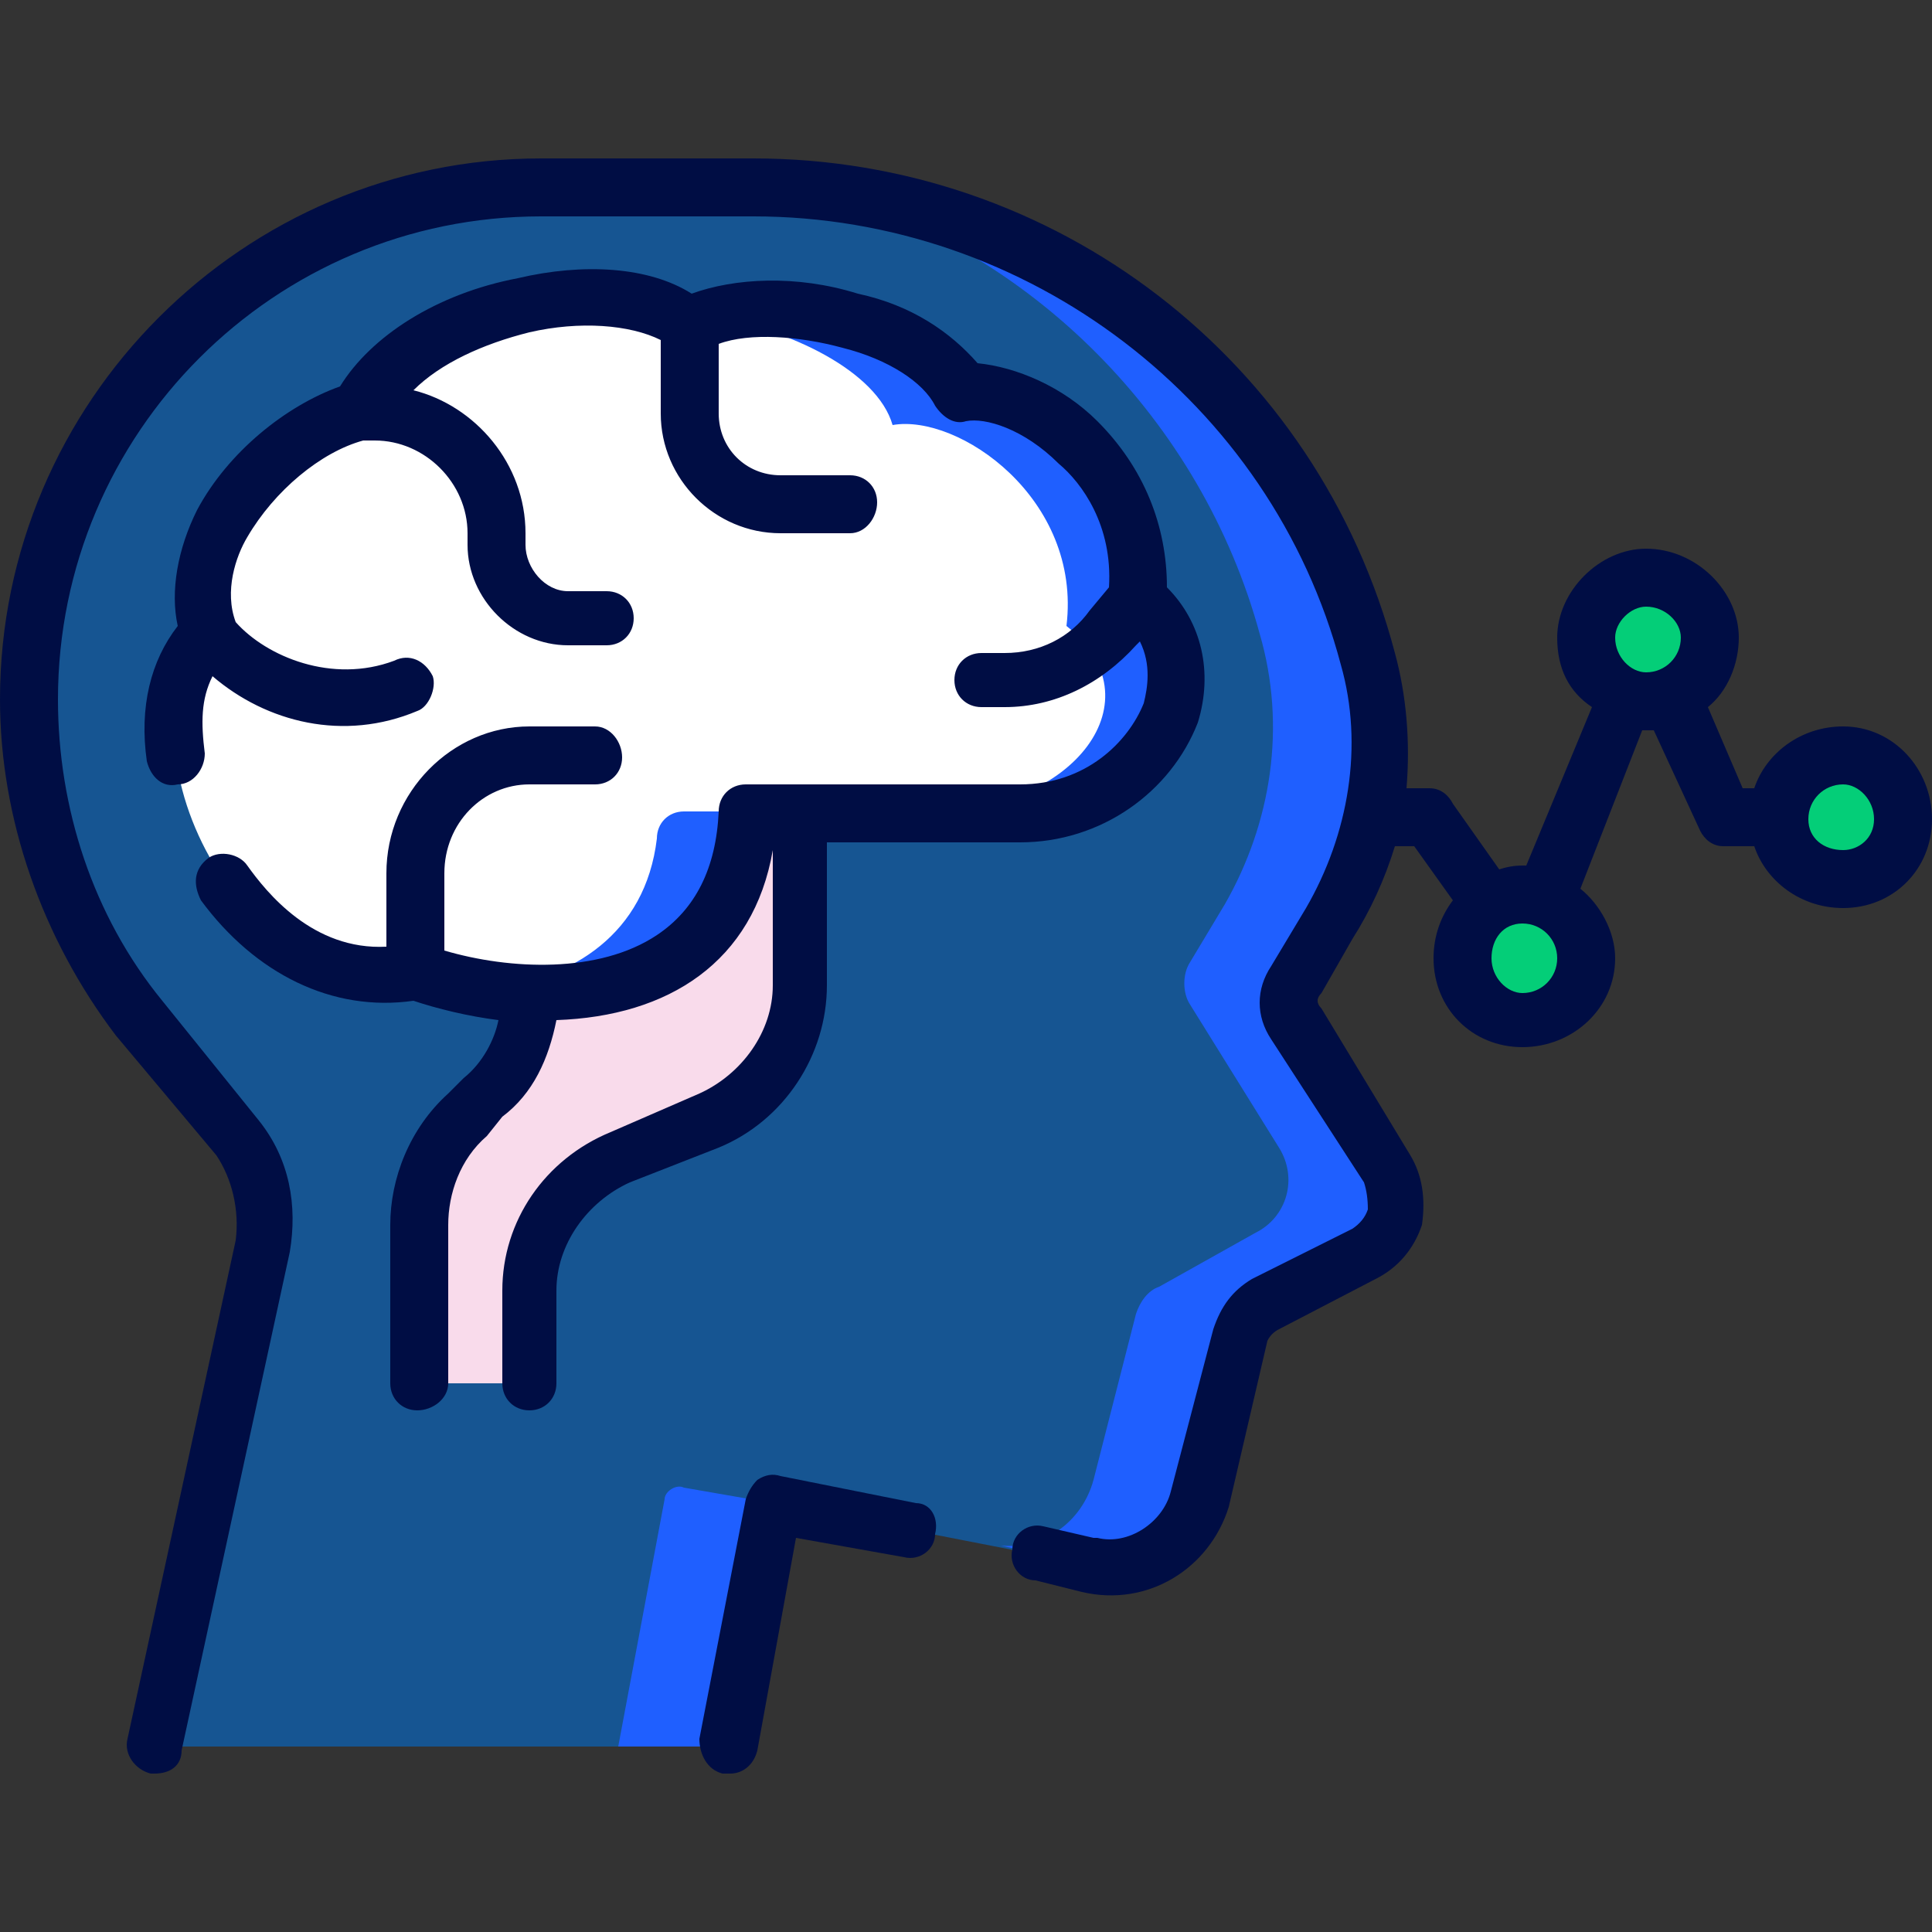 <svg version="1.2" xmlns="http://www.w3.org/2000/svg" viewBox="0 0 50 50" width="50" height="50">
	<rect x="0" y="0" width="50" height="50" fill="#333333" stroke="none"/>
	<title>service_card_4-svg</title>
	<defs>
		<clipPath clipPathUnits="userSpaceOnUse" id="cp1">
			<path d="m0 0h50v50h-50z"/>
		</clipPath>
	</defs>
	<style>
		.s0 { fill: #165592 } 
		.s1 { fill: #1f5fff } 
		.s2 { fill: #f9dbeb } 
		.s3 { fill: #ffffff } 
		.s4 { fill: #04ce78 } 
		.s5 { fill: #000d44 } 
	</style>
	<g id="Clip-Path" clip-path="url(#cp1)">
		<g>
			<path class="s0" d="m35.9 30.2l-2.4-3.7c-0.2-0.3-0.2-0.8 0-1.1l0.9-1.5c1.3-2 1.6-4.5 1-6.9-1.9-7-8.3-12.2-15.9-12.2h-5.5c-7.3 0-13.3 5.9-13.3 13.2 0 3.1 1.1 6 3 8.4l2.4 3.1c0.6 0.7 0.9 1.8 0.7 2.7l-2.7 12.4c0 0.3 0.2 0.6 0.5 0.6h13.8c0.3 0 0.5-0.2 0.5-0.4l1.1-5.9 8.2 1.6c1.3 0.3 2.5-0.5 2.8-1.7l1.1-4.3c0.1-0.3 0.4-0.6 0.7-0.7l2.5-1.4c0.8-0.4 1.1-1.4 0.6-2.2z"/>
			<path class="s1" d="m20 38.9l-2.3-0.4c-0.2-0.1-0.5 0.1-0.5 0.3l-1.2 6.4h2.4c0.3 0 0.5-0.2 0.5-0.4z"/>
			<path class="s1" d="m35.9 30.2l-2.4-3.7c-0.2-0.3-0.2-0.8 0-1.1l0.9-1.5c1.3-2.1 1.6-4.6 1-6.9-1.8-6.5-7.4-11.4-14.3-12.1 5.6 1.5 10 6 11.5 11.5 0.7 2.4 0.3 4.9-0.9 7l-0.9 1.5c-0.2 0.3-0.2 0.8 0 1.1l2.3 3.7c0.5 0.8 0.2 1.8-0.6 2.2l-2.5 1.4c-0.3 0.1-0.5 0.4-0.6 0.7l-1.1 4.3c-0.3 1.1-1.3 1.8-2.4 1.7l2.3 0.5c1.3 0.3 2.5-0.5 2.8-1.7l1.1-4.3c0.1-0.3 0.4-0.6 0.7-0.7l2.5-1.4c0.8-0.4 1.1-1.4 0.6-2.2z"/>
			<path class="s2" d="m13.7 21.4v4.3c0 1-0.4 2-1.2 2.7l-0.4 0.5c-0.8 0.7-1.3 1.7-1.3 2.8v4.1h2.9v-2.4c0-1.5 0.9-2.9 2.4-3.5l2.2-0.9c1.5-0.6 2.4-2 2.4-3.5v-6.7z"/>
			<path class="s3" d="m19.3 21h7.1c3.3 0 5.4-3.6 3-5.5 0.4-3.4-2.8-5.6-4.5-5.3-1.2-2.1-5.4-2.7-7.1-1.7-2.1-1.7-7.2-0.4-8.5 2.2-2.2 0.5-4.7 3.3-3.8 5.8-2.7 2.2 0.5 9.6 5.2 8.6 2.9 1.1 8.5 1.1 8.6-4.1z"/>
			<path class="s1" d="m12.8 25.6c2.9 0.4 6.4-0.5 6.5-4.6h-1.6c-0.4 0-0.7 0.3-0.7 0.7-0.3 2.5-2.2 3.6-4.2 3.9z"/>
			<path class="s1" d="m29.4 15.5c0.4-3.4-2.8-5.6-4.5-5.3-1.1-1.9-4.6-2.6-6.5-2 2 0.3 4.3 1.4 4.7 2.8 1.7-0.3 4.9 1.9 4.5 5.2 2.4 1.9 0.2 4.8-3.5 4.8h2.3c3.3 0 5.4-3.6 3-5.5z"/>
			<path class="s4" d="m49.3 21.3c0.1-0.8-0.6-1.6-1.5-1.7-0.8-0.1-1.6 0.5-1.7 1.4-0.1 0.9 0.5 1.7 1.4 1.8 0.9 0.1 1.7-0.6 1.8-1.5z"/>
			<path class="s4" d="m41 25c0.1-0.9-0.5-1.7-1.4-1.8-0.9-0.1-1.7 0.6-1.8 1.4 0 0.9 0.6 1.7 1.5 1.8 0.9 0.1 1.7-0.6 1.7-1.4z"/>
			<path class="s4" d="m44.3 16.7c0-0.9-0.6-1.7-1.5-1.7-0.9-0.1-1.6 0.5-1.7 1.4-0.1 0.9 0.5 1.7 1.4 1.8 0.9 0 1.7-0.6 1.8-1.5z"/>
			<path class="s5" d="m23.7 38.9l-3.5-0.7q-0.3-0.1-0.6 0.1-0.2 0.2-0.3 0.5l-1.2 6.2c0 0.4 0.2 0.8 0.6 0.9q0.1 0 0.2 0c0.3 0 0.6-0.2 0.7-0.6l1-5.5 2.8 0.5c0.4 0.1 0.8-0.2 0.8-0.6 0.1-0.4-0.1-0.8-0.5-0.8z"/>
			<path class="s5" d="m21.4 25.5v-3.7h5c2.1 0 3.9-1.3 4.6-3.1 0.4-1.3 0.1-2.6-0.8-3.5 0-1.6-0.6-3.1-1.8-4.3-0.9-0.9-2.1-1.4-3.1-1.5-0.7-0.8-1.7-1.5-3.1-1.8-1.6-0.5-3.2-0.4-4.3 0-1.1-0.7-2.8-0.8-4.5-0.4-2.1 0.4-3.8 1.5-4.6 2.8-1.4 0.5-2.9 1.7-3.7 3.2-0.5 1-0.7 2.1-0.5 3-0.7 0.9-1 2.1-0.8 3.5 0.1 0.4 0.4 0.7 0.8 0.6 0.4 0 0.7-0.4 0.7-0.8-0.1-0.8-0.1-1.4 0.2-2 1.4 1.2 3.4 1.7 5.3 0.9 0.3-0.1 0.5-0.6 0.4-0.9-0.2-0.4-0.6-0.6-1-0.4-1.6 0.6-3.3-0.1-4.1-1-0.3-0.8 0-1.7 0.3-2.2 0.7-1.2 1.9-2.2 3-2.5h0.3c1.3 0 2.4 1.1 2.4 2.4v0.3c0 1.4 1.2 2.6 2.6 2.6h1c0.4 0 0.7-0.3 0.7-0.7 0-0.4-0.3-0.7-0.7-0.7h-1c-0.6 0-1.1-0.6-1.1-1.2v-0.3c0-1.8-1.3-3.3-2.9-3.7 0.7-0.7 1.8-1.2 3-1.5 1.3-0.3 2.6-0.2 3.4 0.2v1.9c0 1.7 1.4 3.1 3.1 3.1h1.8c0.4 0 0.7-0.4 0.7-0.8 0-0.4-0.3-0.7-0.7-0.7h-1.8c-0.9 0-1.6-0.7-1.6-1.6v-1.8c0.8-0.3 2.1-0.2 3.2 0.1 1.2 0.3 2.1 0.9 2.4 1.5 0.2 0.3 0.5 0.5 0.8 0.4 0.5-0.1 1.5 0.2 2.4 1.1 0.6 0.5 1.4 1.6 1.3 3.2l-0.5 0.6c-0.5 0.7-1.3 1.1-2.2 1.1h-0.6c-0.4 0-0.7 0.3-0.7 0.7 0 0.4 0.3 0.7 0.7 0.7h0.6c1.3 0 2.5-0.6 3.4-1.6l0.1-0.1c0.3 0.6 0.2 1.2 0.1 1.6-0.4 1-1.5 2.1-3.2 2.1-0.9 0-6.3 0-7.1 0-0.4 0-0.7 0.3-0.7 0.7q-0.1 2.2-1.6 3.2c-1.5 1-3.8 0.9-5.5 0.4v-2c0-1.3 1-2.3 2.2-2.3h1.7c0.4 0 0.7-0.3 0.7-0.7 0-0.4-0.3-0.8-0.7-0.8h-1.7c-2 0-3.7 1.7-3.7 3.8v1.9c-1.9 0.1-3.1-1.4-3.6-2.1-0.2-0.3-0.7-0.4-1-0.2-0.4 0.3-0.4 0.7-0.2 1.1 1.4 1.9 3.4 2.9 5.5 2.6 0.6 0.2 1.4 0.4 2.2 0.5-0.1 0.5-0.4 1.1-0.9 1.5l-0.4 0.4c-1 0.9-1.5 2.2-1.5 3.4v4.1c0 0.4 0.3 0.7 0.7 0.7 0.4 0 0.8-0.3 0.8-0.7v-4.1c0-0.8 0.3-1.7 1-2.3l0.4-0.5c0.8-0.6 1.2-1.5 1.4-2.5 2.9-0.1 5.1-1.5 5.6-4.4v3.5c0 1.2-0.8 2.3-1.9 2.8l-2.3 1c-1.7 0.7-2.8 2.3-2.8 4.1v2.4c0 0.4 0.3 0.7 0.7 0.7 0.4 0 0.7-0.3 0.7-0.7v-2.4c0-1.2 0.8-2.3 1.9-2.8l2.3-0.9c1.7-0.7 2.8-2.4 2.8-4.2z"/>
			<path fill-rule="evenodd" class="s5" d="m50 21.2c0 1.3-1 2.3-2.3 2.3-1.1 0-2-0.7-2.3-1.6h-0.8c-0.3 0-0.5-0.2-0.6-0.4l-1.2-2.6q-0.1 0-0.3 0l-1.6 4.1c0.5 0.4 0.9 1.1 0.9 1.8 0 1.3-1.1 2.3-2.4 2.3-1.3 0-2.3-1-2.3-2.3 0-0.6 0.2-1.1 0.5-1.5l-1-1.4h-0.5q-0.4 1.3-1.1 2.4l-0.8 1.4q-0.2 0.2 0 0.4l2.3 3.8c0.3 0.5 0.4 1.1 0.3 1.8-0.2 0.6-0.6 1.1-1.2 1.4l-2.5 1.3q-0.2 0.1-0.3 0.3l-1 4.3c-0.5 1.6-2.1 2.6-3.8 2.2l-1.2-0.3c-0.4 0-0.7-0.4-0.6-0.8 0-0.4 0.4-0.7 0.8-0.6l1.3 0.3q0.1 0 0.1 0c0.8 0.2 1.7-0.4 1.9-1.2l1.1-4.2c0.2-0.6 0.5-1 1-1.3l2.6-1.3q0.3-0.2 0.4-0.5 0-0.4-0.1-0.7l-2.4-3.7c-0.4-0.6-0.4-1.3 0-1.9l0.9-1.5c1.1-1.9 1.5-4.2 0.9-6.3-1.8-6.8-8.1-11.6-15.2-11.6h-5.5c-6.9 0-12.5 5.6-12.5 12.5 0 2.8 0.9 5.6 2.7 7.8l2.5 3.1c0.8 1 1 2.2 0.8 3.4l-2.8 12.9c0 0.4-0.3 0.6-0.7 0.6q-0.1 0-0.1 0c-0.4-0.1-0.7-0.5-0.6-0.9l2.8-12.9c0.1-0.8-0.1-1.6-0.5-2.2l-2.6-3.1c-1.9-2.5-3-5.6-3-8.7 0-7.7 6.3-14 14-14h5.5c7.8 0 14.6 5.2 16.6 12.8 0.3 1.1 0.4 2.3 0.3 3.5h0.6c0.3 0 0.5 0.2 0.6 0.4l1.2 1.7q0.3-0.1 0.6-0.1 0.1 0 0.1 0l1.7-4.1c-0.6-0.4-0.9-1-0.9-1.8 0-1.2 1.1-2.3 2.3-2.3 1.3 0 2.4 1.1 2.4 2.3 0 0.7-0.3 1.4-0.8 1.8l0.9 2.1h0.3c0.3-0.9 1.2-1.6 2.3-1.6 1.3 0 2.3 1.1 2.3 2.4zm-9.7 3.6c0-0.5-0.4-0.9-0.9-0.9-0.5 0-0.8 0.4-0.8 0.9 0 0.5 0.4 0.9 0.8 0.9 0.5 0 0.9-0.4 0.9-0.9zm1.5-8.3c0 0.5 0.4 0.9 0.8 0.9 0.5 0 0.9-0.4 0.9-0.9 0-0.4-0.4-0.8-0.9-0.8-0.4 0-0.8 0.4-0.8 0.8zm6.7 4.7c0-0.5-0.4-0.9-0.8-0.9-0.5 0-0.9 0.4-0.9 0.9 0 0.5 0.4 0.8 0.9 0.8 0.4 0 0.8-0.3 0.8-0.8z"/>
		</g>
	</g>
</svg>